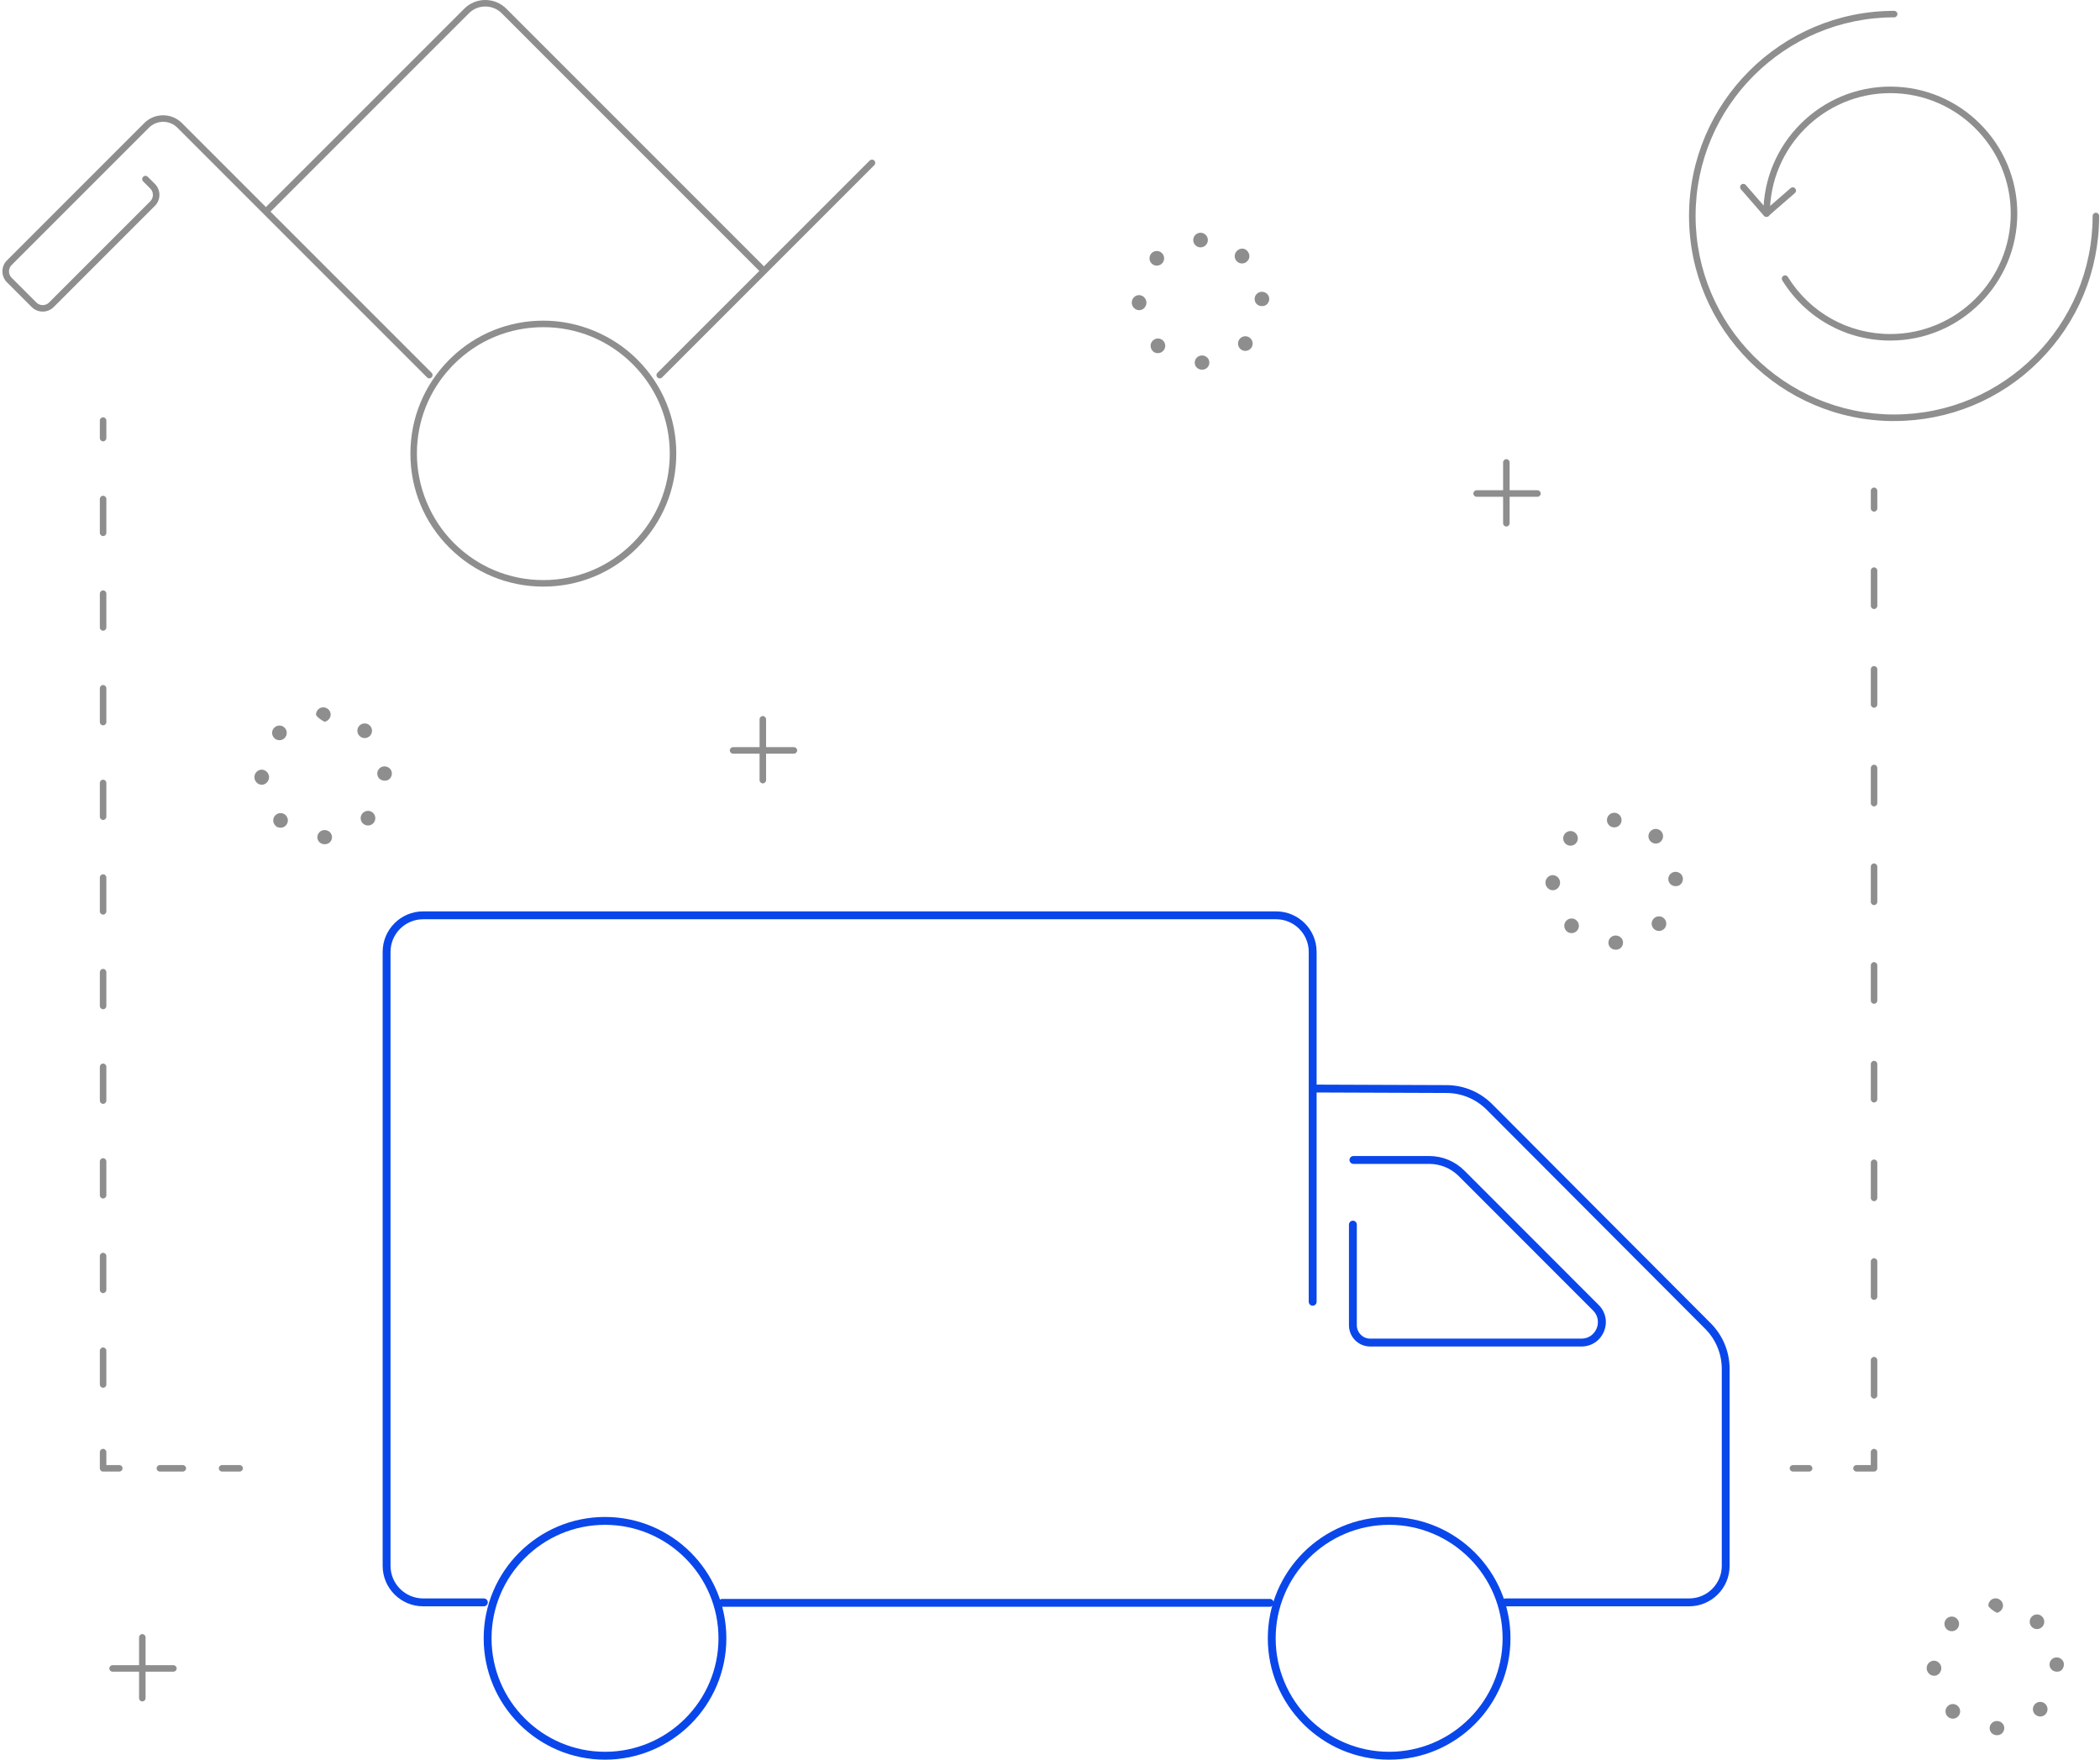 <svg width="370" height="310" viewBox="0 0 370 310" fill="none" xmlns="http://www.w3.org/2000/svg">
<g clip-path="url(#clip0_208_868)">
<path d="M265.273 282.984C264.888 282.984 264.579 282.67 264.579 282.29C264.579 281.91 264.893 281.596 265.273 281.596H297.619C300.785 281.596 303.362 279.019 303.362 275.854V241.19C303.362 238.508 302.321 235.987 300.427 234.087L261.947 195.509C260.053 193.615 257.543 192.563 254.862 192.552L231.644 192.464C231.259 192.464 230.95 192.15 230.95 191.765C230.95 191.385 231.264 191.076 231.644 191.076L254.862 191.165C257.906 191.176 260.769 192.37 262.922 194.529L301.402 233.107C303.56 235.271 304.743 238.139 304.743 241.19V275.854C304.743 279.785 301.545 282.984 297.614 282.984H265.267H265.273Z" fill="#0A47EB"/>
<path d="M127.256 283.066C126.876 283.066 126.562 282.752 126.562 282.372C126.562 281.993 126.87 281.679 127.256 281.679H223.722C224.107 281.679 224.415 281.993 224.415 282.372C224.415 282.752 224.101 283.066 223.722 283.066H127.256Z" fill="#0A47EB"/>
<path d="M74.549 282.983C70.618 282.983 67.419 279.785 67.419 275.854V167.688C67.419 163.757 70.618 160.558 74.549 160.558H224.845C228.776 160.558 231.975 163.757 231.975 167.688V229.336C231.975 229.716 231.661 230.029 231.281 230.029C230.901 230.029 230.587 229.716 230.587 229.336V167.688C230.587 164.522 228.011 161.946 224.845 161.946H74.549C71.384 161.946 68.807 164.522 68.807 167.688V275.854C68.807 279.019 71.384 281.596 74.549 281.596H85.252C85.632 281.596 85.946 281.91 85.946 282.29C85.946 282.67 85.632 282.983 85.252 282.983H74.549Z" fill="#0A47EB"/>
<path d="M106.598 310C94.81 310 85.219 300.409 85.219 288.621C85.219 276.834 94.81 267.243 106.598 267.243C118.386 267.243 127.977 276.834 127.977 288.621C127.977 300.409 118.386 310 106.598 310ZM106.598 268.63C95.576 268.63 86.607 277.599 86.607 288.621C86.607 299.644 95.576 308.613 106.598 308.613C117.62 308.613 126.589 299.644 126.589 288.621C126.589 277.599 117.62 268.63 106.598 268.63Z" fill="#0A47EB"/>
<path d="M244.753 310C232.965 310 223.375 300.409 223.375 288.621C223.375 276.834 232.965 267.243 244.753 267.243C256.541 267.243 266.132 276.834 266.132 288.621C266.132 300.409 256.541 310 244.753 310ZM244.753 268.63C233.731 268.63 224.762 277.599 224.762 288.621C224.762 299.644 233.731 308.613 244.753 308.613C255.776 308.613 264.745 299.644 264.745 288.621C264.745 277.599 255.776 268.63 244.753 268.63Z" fill="#0A47EB"/>
<path d="M241.411 237.214C239.347 237.214 237.673 235.535 237.673 233.476V215.742C237.673 215.357 237.987 215.048 238.367 215.048C238.746 215.048 239.06 215.362 239.06 215.742V233.476C239.06 234.77 240.117 235.827 241.411 235.827H278.63C280.061 235.827 280.953 234.902 281.311 234.038C281.669 233.173 281.691 231.885 280.684 230.872L257.031 207.208C255.633 205.81 253.777 205.044 251.806 205.044H238.46C238.08 205.044 237.766 204.731 237.766 204.351C237.766 203.971 238.08 203.657 238.46 203.657H251.806C254.151 203.657 256.354 204.571 258.017 206.228L281.669 229.892C282.919 231.142 283.277 232.936 282.6 234.566C281.922 236.201 280.403 237.214 278.635 237.214H241.417H241.411Z" fill="#0A47EB"/>
<path d="M95.736 103.343C89.481 103.343 83.595 100.903 79.169 96.482C74.742 92.056 72.309 86.176 72.309 79.916C72.309 73.656 74.748 67.775 79.169 63.349C79.301 63.217 79.439 63.079 79.576 62.953V64.582C75.623 68.739 73.454 74.162 73.454 79.916C73.454 85.669 75.772 91.461 79.978 95.668C84.184 99.874 89.778 102.192 95.73 102.192C101.682 102.192 107.275 99.874 111.482 95.668C115.688 91.461 118.006 85.867 118.006 79.916C118.006 73.964 115.688 68.37 111.482 64.164C107.275 59.957 101.682 57.639 95.73 57.639C89.778 57.639 84.184 59.957 79.978 64.164C79.84 64.301 79.708 64.439 79.576 64.577V62.953C83.953 58.779 89.668 56.489 95.73 56.489C101.792 56.489 107.87 58.928 112.297 63.349C116.723 67.775 119.157 73.656 119.157 79.916C119.157 86.176 116.718 92.056 112.297 96.482C107.87 100.909 101.99 103.343 95.73 103.343H95.736Z" fill="#8E8E8E"/>
<path d="M75.656 66.663C75.502 66.663 75.359 66.603 75.249 66.493L31.258 22.502C30.586 21.83 29.7 21.461 28.747 21.461C27.795 21.461 26.908 21.83 26.237 22.502L2.05 46.688C1.753 46.986 1.582 47.388 1.582 47.812C1.582 48.236 1.747 48.632 2.05 48.935L6.405 53.29C6.702 53.587 7.104 53.752 7.528 53.752C7.952 53.752 8.354 53.587 8.651 53.284L26.479 35.457C26.776 35.16 26.941 34.758 26.941 34.334C26.941 33.91 26.776 33.508 26.473 33.211L25.224 31.961C25.113 31.851 25.053 31.707 25.053 31.553C25.053 31.399 25.113 31.256 25.224 31.146C25.334 31.036 25.477 30.975 25.631 30.975C25.785 30.975 25.928 31.036 26.038 31.146L27.288 32.396C28.356 33.464 28.356 35.198 27.288 36.266L9.461 54.094C8.943 54.611 8.255 54.892 7.523 54.892C6.79 54.892 6.102 54.606 5.585 54.094L1.23 49.739C0.712 49.221 0.426 48.533 0.426 47.801C0.426 47.068 0.712 46.38 1.23 45.868L25.416 21.681C26.303 20.795 27.481 20.311 28.736 20.311C29.991 20.311 31.175 20.801 32.056 21.681L76.047 65.672C76.273 65.898 76.273 66.261 76.047 66.487C75.937 66.597 75.794 66.658 75.639 66.658L75.656 66.663Z" fill="#8E8E8E"/>
<path d="M116.244 66.663C116.09 66.663 115.947 66.603 115.837 66.493C115.727 66.382 115.666 66.239 115.666 66.085C115.666 65.931 115.727 65.788 115.837 65.678L153.226 28.288C153.336 28.178 153.479 28.118 153.634 28.118C153.788 28.118 153.931 28.178 154.041 28.288C154.151 28.398 154.212 28.542 154.212 28.696C154.212 28.85 154.151 28.993 154.041 29.103L116.652 66.493C116.541 66.603 116.398 66.663 116.244 66.663Z" fill="#8E8E8E"/>
<path d="M134.088 47.801C133.934 47.801 133.791 47.74 133.681 47.63L88.402 2.345C87.631 1.575 86.601 1.145 85.506 1.145C84.41 1.145 83.38 1.569 82.61 2.345L47.769 37.186C47.659 37.296 47.516 37.356 47.362 37.356C47.208 37.356 47.065 37.296 46.955 37.186C46.729 36.96 46.729 36.597 46.955 36.371L81.795 1.536C82.786 0.545 84.102 0 85.506 0C86.909 0 88.225 0.545 89.216 1.536L134.501 46.821C134.727 47.046 134.727 47.41 134.501 47.636C134.391 47.746 134.248 47.806 134.094 47.806L134.088 47.801Z" fill="#8E8E8E"/>
<path d="M333.048 59.996C325.247 59.996 318.133 56.032 314.02 49.392C313.938 49.26 313.916 49.106 313.949 48.957C313.982 48.808 314.075 48.682 314.208 48.599C314.301 48.544 314.4 48.511 314.51 48.511C314.714 48.511 314.896 48.616 315 48.786C318.904 55.085 325.654 58.845 333.054 58.845C344.753 58.845 354.273 49.326 354.273 37.626C354.273 25.926 344.753 16.407 333.054 16.407C321.354 16.407 311.835 25.926 311.835 37.626C311.835 37.946 311.576 38.199 311.262 38.199C310.948 38.199 310.689 37.94 310.689 37.626C310.689 25.293 320.726 15.256 333.059 15.256C345.392 15.256 355.429 25.293 355.429 37.626C355.429 49.959 345.392 59.996 333.059 59.996H333.048Z" fill="#8E8E8E"/>
<path d="M311.213 38.199C311.114 38.199 310.926 38.171 310.778 38.001L306.726 33.343C306.516 33.106 306.544 32.737 306.781 32.533C306.913 32.418 307.061 32.39 307.155 32.39C307.249 32.39 307.441 32.418 307.59 32.588L311.262 36.817L315.491 33.144C315.623 33.029 315.772 33.001 315.865 33.001C315.959 33.001 316.151 33.029 316.3 33.2C316.399 33.315 316.449 33.464 316.438 33.618C316.427 33.772 316.355 33.91 316.24 34.014L311.576 38.066C311.444 38.182 311.295 38.21 311.202 38.21L311.213 38.199Z" fill="#8E8E8E"/>
<path d="M333.72 74.179C313.8 74.179 297.591 57.964 297.591 38.039C297.591 18.114 313.806 1.91 333.736 1.91C334.056 1.91 334.309 2.169 334.309 2.483C334.309 2.797 334.05 3.056 333.736 3.056C314.444 3.056 298.748 18.747 298.748 38.033C298.748 57.32 314.439 73.022 333.725 73.022C353.012 73.022 368.703 57.331 368.703 38.05C368.703 37.731 368.962 37.477 369.276 37.477C369.59 37.477 369.849 37.736 369.849 38.05C369.849 47.729 366.088 56.813 359.267 63.624C352.45 70.429 343.377 74.173 333.72 74.173V74.179Z" fill="#8E8E8E"/>
<path d="M330.191 90.134C329.872 90.134 329.619 89.876 329.619 89.562V86.468C329.619 86.148 329.877 85.895 330.191 85.895C330.505 85.895 330.764 86.154 330.764 86.468V89.562C330.764 89.881 330.505 90.134 330.191 90.134Z" fill="#8E8E8E"/>
<path d="M330.191 246.387C329.872 246.387 329.619 246.128 329.619 245.814V239.62C329.619 239.301 329.877 239.048 330.191 239.048C330.505 239.048 330.764 239.306 330.764 239.62V245.814C330.764 246.134 330.505 246.387 330.191 246.387ZM330.191 229C329.872 229 329.619 228.741 329.619 228.427V222.233C329.619 221.914 329.877 221.661 330.191 221.661C330.505 221.661 330.764 221.919 330.764 222.233V228.427C330.764 228.746 330.505 229 330.191 229ZM330.191 211.613C329.872 211.613 329.619 211.354 329.619 211.04V204.846C329.619 204.527 329.877 204.273 330.191 204.273C330.505 204.273 330.764 204.532 330.764 204.846V211.04C330.764 211.359 330.505 211.613 330.191 211.613ZM330.191 194.226C329.872 194.226 329.619 193.967 329.619 193.653V187.459C329.619 187.14 329.877 186.886 330.191 186.886C330.505 186.886 330.764 187.145 330.764 187.459V193.653C330.764 193.972 330.505 194.226 330.191 194.226ZM330.191 176.838C329.872 176.838 329.619 176.58 329.619 176.266V170.072C329.619 169.753 329.877 169.499 330.191 169.499C330.505 169.499 330.764 169.758 330.764 170.072V176.266C330.764 176.585 330.505 176.838 330.191 176.838ZM330.191 159.451C329.872 159.451 329.619 159.193 329.619 158.879V152.685C329.619 152.365 329.877 152.112 330.191 152.112C330.505 152.112 330.764 152.371 330.764 152.685V158.879C330.764 159.198 330.505 159.451 330.191 159.451ZM330.191 142.064C329.872 142.064 329.619 141.805 329.619 141.492V135.298C329.619 134.978 329.877 134.725 330.191 134.725C330.505 134.725 330.764 134.984 330.764 135.298V141.492C330.764 141.811 330.505 142.064 330.191 142.064ZM330.191 124.677C329.872 124.677 329.619 124.418 329.619 124.105V117.911C329.619 117.591 329.877 117.338 330.191 117.338C330.505 117.338 330.764 117.597 330.764 117.911V124.105C330.764 124.424 330.505 124.677 330.191 124.677ZM330.191 107.29C329.872 107.29 329.619 107.031 329.619 106.717V100.524C329.619 100.204 329.877 99.951 330.191 99.951C330.505 99.951 330.764 100.21 330.764 100.524V106.717C330.764 107.037 330.505 107.29 330.191 107.29Z" fill="#8E8E8E"/>
<path d="M327.092 259.248C326.772 259.248 326.519 258.99 326.519 258.676C326.519 258.362 326.778 258.103 327.092 258.103H329.613V255.818C329.613 255.499 329.872 255.246 330.186 255.246C330.5 255.246 330.758 255.504 330.758 255.818V258.676C330.758 258.995 330.5 259.248 330.186 259.248H327.092Z" fill="#8E8E8E"/>
<path d="M315.898 259.248C315.579 259.248 315.326 258.989 315.326 258.676C315.326 258.362 315.584 258.103 315.898 258.103H318.756C319.075 258.103 319.328 258.362 319.328 258.676C319.328 258.989 319.07 259.248 318.756 259.248H315.898Z" fill="#8E8E8E"/>
<path d="M18.165 77.752C17.846 77.752 17.592 77.493 17.592 77.18V74.085C17.592 73.766 17.851 73.513 18.165 73.513C18.479 73.513 18.738 73.772 18.738 74.085V77.18C18.738 77.499 18.479 77.752 18.165 77.752Z" fill="#8E8E8E"/>
<path d="M18.165 244.482C17.846 244.482 17.592 244.223 17.592 243.909V237.952C17.592 237.633 17.851 237.379 18.165 237.379C18.479 237.379 18.738 237.638 18.738 237.952V243.909C18.738 244.229 18.479 244.482 18.165 244.482ZM18.165 227.811C17.846 227.811 17.592 227.552 17.592 227.238V221.281C17.592 220.961 17.851 220.708 18.165 220.708C18.479 220.708 18.738 220.967 18.738 221.281V227.238C18.738 227.557 18.479 227.811 18.165 227.811ZM18.165 211.139C17.846 211.139 17.592 210.88 17.592 210.567V204.609C17.592 204.29 17.851 204.037 18.165 204.037C18.479 204.037 18.738 204.296 18.738 204.609V210.567C18.738 210.886 18.479 211.139 18.165 211.139ZM18.165 194.468C17.846 194.468 17.592 194.209 17.592 193.895V187.938C17.592 187.619 17.851 187.365 18.165 187.365C18.479 187.365 18.738 187.624 18.738 187.938V193.895C18.738 194.215 18.479 194.468 18.165 194.468ZM18.165 177.797C17.846 177.797 17.592 177.538 17.592 177.224V171.267C17.592 170.947 17.851 170.694 18.165 170.694C18.479 170.694 18.738 170.953 18.738 171.267V177.224C18.738 177.543 18.479 177.797 18.165 177.797ZM18.165 161.125C17.846 161.125 17.592 160.866 17.592 160.553V154.595C17.592 154.276 17.851 154.023 18.165 154.023C18.479 154.023 18.738 154.282 18.738 154.595V160.553C18.738 160.872 18.479 161.125 18.165 161.125ZM18.165 144.454C17.846 144.454 17.592 144.195 17.592 143.881V137.93C17.592 137.61 17.851 137.357 18.165 137.357C18.479 137.357 18.738 137.616 18.738 137.93V143.881C18.738 144.201 18.479 144.454 18.165 144.454ZM18.165 127.782C17.846 127.782 17.592 127.524 17.592 127.21V121.253C17.592 120.933 17.851 120.68 18.165 120.68C18.479 120.68 18.738 120.939 18.738 121.253V127.21C18.738 127.529 18.479 127.782 18.165 127.782ZM18.165 111.111C17.846 111.111 17.592 110.852 17.592 110.539V104.581C17.592 104.262 17.851 104.009 18.165 104.009C18.479 104.009 18.738 104.268 18.738 104.581V110.539C18.738 110.858 18.479 111.111 18.165 111.111ZM18.165 94.44C17.846 94.44 17.592 94.181 17.592 93.867V87.91C17.592 87.591 17.851 87.337 18.165 87.337C18.479 87.337 18.738 87.596 18.738 87.91V93.867C18.738 94.186 18.479 94.44 18.165 94.44Z" fill="#8E8E8E"/>
<path d="M18.165 259.248C17.846 259.248 17.592 258.99 17.592 258.676V255.818C17.592 255.499 17.851 255.246 18.165 255.246C18.479 255.246 18.738 255.504 18.738 255.818V258.103H21.022C21.342 258.103 21.595 258.362 21.595 258.676C21.595 258.99 21.336 259.248 21.022 259.248H18.165Z" fill="#8E8E8E"/>
<path d="M28.169 259.248C27.849 259.248 27.596 258.989 27.596 258.676C27.596 258.362 27.855 258.103 28.169 258.103H32.215C32.535 258.103 32.788 258.362 32.788 258.676C32.788 258.989 32.529 259.248 32.215 259.248H28.169Z" fill="#8E8E8E"/>
<path d="M39.125 259.248C38.806 259.248 38.553 258.989 38.553 258.676C38.553 258.362 38.812 258.103 39.125 258.103H42.219C42.539 258.103 42.792 258.362 42.792 258.676C42.792 258.989 42.533 259.248 42.219 259.248H39.125Z" fill="#8E8E8E"/>
<path d="M265.406 92.755C265.086 92.755 264.833 92.496 264.833 92.182V81.463C264.833 81.143 265.092 80.89 265.406 80.89C265.719 80.89 265.978 81.149 265.978 81.463V92.182C265.978 92.502 265.719 92.755 265.406 92.755Z" fill="#8E8E8E"/>
<path d="M260.164 87.514C259.845 87.514 259.591 87.255 259.591 86.941C259.591 86.627 259.85 86.368 260.164 86.368H270.884C271.203 86.368 271.456 86.627 271.456 86.941C271.456 87.255 271.197 87.514 270.884 87.514H260.164Z" fill="#8E8E8E"/>
<path d="M25.075 299.743C24.755 299.743 24.502 299.484 24.502 299.17V288.451C24.502 288.131 24.761 287.878 25.075 287.878C25.388 287.878 25.647 288.137 25.647 288.451V299.17C25.647 299.49 25.388 299.743 25.075 299.743Z" fill="#8E8E8E"/>
<path d="M19.833 294.501C19.514 294.501 19.261 294.243 19.261 293.929C19.261 293.615 19.52 293.356 19.833 293.356H30.553C30.872 293.356 31.126 293.615 31.126 293.929C31.126 294.243 30.867 294.501 30.553 294.501H19.833Z" fill="#8E8E8E"/>
<path d="M134.402 138.012C134.082 138.012 133.829 137.753 133.829 137.439V126.72C133.829 126.4 134.088 126.147 134.402 126.147C134.716 126.147 134.974 126.406 134.974 126.72V137.439C134.974 137.759 134.716 138.012 134.402 138.012Z" fill="#8E8E8E"/>
<path d="M129.16 132.771C128.841 132.771 128.588 132.512 128.588 132.198C128.588 131.884 128.847 131.625 129.16 131.625H139.88C140.199 131.625 140.453 131.884 140.453 132.198C140.453 132.512 140.194 132.771 139.88 132.771H129.16Z" fill="#8E8E8E"/>
<path d="M211.79 65.127C211.074 65.127 210.518 64.61 210.502 63.922C210.491 63.58 210.617 63.261 210.849 63.019C211.085 62.771 211.41 62.633 211.757 62.622C212.495 62.622 213.062 63.156 213.073 63.839C213.084 64.186 212.957 64.511 212.721 64.753C212.489 64.99 212.176 65.122 211.845 65.122H211.785L211.79 65.127ZM204.011 62.215C203.642 62.215 203.361 62.11 203.146 61.89L203.069 61.807C202.607 61.279 202.607 60.53 203.086 60.029C203.333 59.776 203.664 59.633 204.016 59.633C204.352 59.633 204.666 59.759 204.908 59.99C205.156 60.227 205.293 60.552 205.304 60.893C205.31 61.235 205.183 61.565 204.941 61.813C204.693 62.072 204.363 62.215 204.011 62.215ZM219.416 61.818C219.085 61.818 218.771 61.692 218.529 61.466C218.012 60.981 217.99 60.161 218.474 59.644C218.722 59.385 219.052 59.236 219.416 59.236C219.746 59.236 220.06 59.363 220.302 59.589C220.82 60.073 220.847 60.893 220.357 61.411C220.109 61.67 219.779 61.818 219.416 61.818ZM200.696 54.644C200.008 54.644 199.413 54.039 199.408 53.318C199.402 52.596 199.969 51.996 200.685 51.991C201.39 51.991 201.979 52.591 201.99 53.301C201.99 53.659 201.852 54.011 201.599 54.27C201.362 54.512 201.054 54.644 200.735 54.644H200.702H200.696ZM222.339 53.929C221.629 53.929 221.078 53.411 221.056 52.723C221.045 52.382 221.161 52.062 221.392 51.815C221.623 51.561 221.948 51.418 222.295 51.401C223.044 51.401 223.605 51.936 223.627 52.613C223.638 52.965 223.512 53.312 223.27 53.56C223.044 53.797 222.747 53.923 222.427 53.923H222.339V53.929ZM203.818 46.799C203.476 46.799 203.157 46.667 202.915 46.43C202.408 45.929 202.403 45.108 202.898 44.602C203.141 44.354 203.471 44.217 203.818 44.217C204.165 44.217 204.479 44.349 204.726 44.591C204.969 44.833 205.106 45.158 205.112 45.499C205.112 45.846 204.98 46.171 204.737 46.413C204.495 46.661 204.165 46.793 203.818 46.793V46.799ZM218.837 46.413C218.606 46.413 218.265 46.358 217.968 46.083C217.714 45.852 217.566 45.532 217.549 45.18C217.533 44.833 217.654 44.503 217.885 44.25C218.149 43.963 218.507 43.798 218.876 43.798C219.074 43.798 219.366 43.848 219.636 44.084L219.685 44.129C220.236 44.668 220.285 45.45 219.795 45.984C219.548 46.259 219.201 46.413 218.843 46.413H218.837ZM211.526 43.578C210.816 43.578 210.238 43 210.238 42.29C210.238 41.579 210.816 41.001 211.526 41.001C212.236 41.001 212.814 41.579 212.814 42.29C212.814 43 212.236 43.578 211.526 43.578Z" fill="#8E8E8E"/>
<path d="M57.206 148.732C56.49 148.732 55.934 148.214 55.918 147.526C55.907 147.19 56.033 146.871 56.259 146.628C56.496 146.381 56.821 146.238 57.173 146.232C57.911 146.232 58.478 146.766 58.495 147.449C58.505 147.796 58.379 148.115 58.142 148.357C57.911 148.594 57.597 148.726 57.267 148.726H57.206V148.732ZM49.427 145.819C49.085 145.819 48.821 145.726 48.612 145.544L48.551 145.483C48.023 144.949 48.001 144.156 48.502 143.639C48.749 143.386 49.08 143.242 49.432 143.242C49.768 143.242 50.082 143.369 50.324 143.6C50.572 143.837 50.709 144.162 50.72 144.503C50.726 144.845 50.599 145.175 50.357 145.423C50.109 145.682 49.779 145.825 49.427 145.825V145.819ZM64.832 145.423C64.501 145.423 64.187 145.296 63.951 145.076C63.433 144.591 63.406 143.771 63.896 143.253C64.143 142.995 64.474 142.846 64.837 142.846C65.167 142.846 65.481 142.973 65.724 143.198C66.241 143.683 66.263 144.503 65.779 145.021C65.531 145.28 65.201 145.428 64.837 145.428L64.832 145.423ZM46.112 138.249C45.424 138.249 44.829 137.643 44.824 136.922C44.818 136.201 45.385 135.601 46.101 135.59C46.806 135.59 47.395 136.19 47.406 136.9C47.406 137.258 47.268 137.61 47.01 137.869C46.773 138.111 46.465 138.243 46.145 138.243H46.112V138.249ZM67.755 137.533C67.061 137.533 66.494 137.004 66.472 136.327C66.461 135.986 66.577 135.667 66.808 135.419C67.039 135.166 67.364 135.022 67.711 135.011C68.46 135.011 69.021 135.545 69.043 136.223C69.055 136.575 68.928 136.922 68.686 137.17C68.46 137.406 68.163 137.533 67.843 137.533H67.755ZM49.234 130.403C48.892 130.403 48.568 130.271 48.325 130.029C47.819 129.528 47.813 128.713 48.314 128.206C48.557 127.959 48.882 127.821 49.234 127.821C49.586 127.821 49.895 127.953 50.142 128.195C50.649 128.696 50.654 129.511 50.153 130.018C49.906 130.265 49.581 130.403 49.234 130.403ZM64.254 130.029C63.929 130.029 63.62 129.908 63.384 129.687C63.13 129.456 62.982 129.137 62.965 128.79C62.949 128.449 63.07 128.118 63.301 127.865C63.549 127.595 63.885 127.447 64.254 127.447C64.578 127.447 64.887 127.568 65.129 127.788C65.652 128.267 65.685 129.082 65.206 129.61C64.964 129.875 64.617 130.029 64.259 130.029H64.254ZM57.19 127.166C56.375 126.747 55.687 126.142 55.676 125.899C55.676 125.189 56.248 124.611 56.953 124.611C57.658 124.611 58.263 125.189 58.263 125.899C58.263 126.533 57.718 127.056 57.19 127.166Z" fill="#8E8E8E"/>
<path d="M284.675 167.308C283.96 167.308 283.404 166.79 283.387 166.102C283.376 165.766 283.503 165.447 283.728 165.205C283.965 164.957 284.29 164.814 284.642 164.808C285.386 164.808 285.947 165.342 285.964 166.025C285.975 166.372 285.848 166.697 285.611 166.939C285.38 167.176 285.066 167.308 284.736 167.308H284.675ZM276.896 164.39C276.56 164.39 276.241 164.263 276.004 164.027C275.492 163.531 275.475 162.716 275.971 162.204C276.219 161.951 276.543 161.808 276.896 161.808C277.248 161.808 277.551 161.934 277.788 162.171C278.035 162.413 278.179 162.733 278.184 163.074C278.19 163.421 278.063 163.746 277.821 163.994C277.573 164.247 277.243 164.39 276.89 164.39H276.896ZM292.301 164.01C291.976 164.01 291.662 163.883 291.414 163.658C291.161 163.421 291.018 163.102 291.007 162.76C290.996 162.413 291.123 162.089 291.359 161.835C291.602 161.577 291.937 161.433 292.295 161.433C292.626 161.433 292.939 161.56 293.182 161.786C293.429 162.022 293.578 162.342 293.584 162.689C293.595 163.036 293.468 163.36 293.237 163.608L293.215 163.63C292.956 163.872 292.626 164.01 292.295 164.01H292.301ZM273.581 156.831C272.893 156.831 272.298 156.225 272.293 155.504C272.293 155.157 272.42 154.826 272.667 154.568C272.91 154.314 273.229 154.177 273.57 154.171C274.275 154.171 274.864 154.771 274.875 155.487C274.875 155.845 274.738 156.197 274.479 156.456C274.242 156.698 273.934 156.831 273.614 156.831H273.581ZM295.23 156.115C294.52 156.115 293.969 155.597 293.942 154.909C293.93 154.568 294.046 154.248 294.277 154.001C294.509 153.747 294.833 153.604 295.18 153.588C295.929 153.588 296.491 154.122 296.513 154.799C296.524 155.151 296.397 155.498 296.155 155.746C295.929 155.983 295.632 156.109 295.312 156.109H295.224L295.23 156.115ZM276.709 148.985C276.367 148.985 276.048 148.853 275.806 148.616C275.299 148.115 275.294 147.295 275.789 146.788C276.031 146.54 276.362 146.403 276.709 146.403C277.055 146.403 277.369 146.535 277.617 146.777C278.124 147.278 278.129 148.099 277.628 148.605C277.386 148.853 277.055 148.985 276.709 148.985ZM291.728 148.611C291.403 148.611 291.095 148.489 290.858 148.269C290.605 148.038 290.456 147.719 290.44 147.377C290.423 147.036 290.544 146.706 290.781 146.447C291.029 146.177 291.365 146.028 291.728 146.028C292.053 146.028 292.361 146.149 292.604 146.37C292.857 146.601 293.006 146.92 293.017 147.262C293.033 147.608 292.912 147.933 292.681 148.192C292.438 148.456 292.092 148.611 291.728 148.611ZM284.417 145.764C283.706 145.764 283.128 145.186 283.128 144.476C283.128 143.765 283.706 143.182 284.417 143.182C285.127 143.182 285.705 143.76 285.705 144.476C285.705 145.191 285.127 145.764 284.417 145.764Z" fill="#8E8E8E"/>
<path d="M351.845 305.694C351.13 305.694 350.573 305.177 350.557 304.489C350.546 304.153 350.673 303.833 350.898 303.591C351.135 303.343 351.46 303.2 351.812 303.189C352.55 303.189 353.117 303.723 353.134 304.406C353.139 304.747 353.018 305.072 352.776 305.32C352.545 305.557 352.236 305.689 351.9 305.689H351.84L351.845 305.694ZM344.066 302.776C343.73 302.776 343.411 302.65 343.174 302.419C342.662 301.923 342.645 301.108 343.141 300.596C343.383 300.343 343.713 300.2 344.066 300.2C344.418 300.2 344.721 300.326 344.963 300.563C345.211 300.8 345.354 301.125 345.36 301.466C345.365 301.807 345.238 302.138 344.996 302.385C344.748 302.639 344.418 302.782 344.066 302.782V302.776ZM359.471 302.396C359.146 302.396 358.827 302.27 358.584 302.044C358.331 301.807 358.188 301.488 358.177 301.147C358.166 300.8 358.293 300.475 358.529 300.222C358.772 299.963 359.107 299.82 359.465 299.82C359.796 299.82 360.109 299.946 360.352 300.172C360.599 300.409 360.748 300.728 360.754 301.081C360.765 301.422 360.638 301.752 360.407 301.995L360.39 302.017C360.131 302.264 359.801 302.402 359.471 302.402V302.396ZM340.751 295.217C340.063 295.217 339.468 294.611 339.463 293.89C339.457 293.169 340.025 292.569 340.74 292.563C341.445 292.563 342.034 293.163 342.045 293.874C342.045 294.232 341.907 294.589 341.649 294.848C341.412 295.09 341.104 295.223 340.784 295.223H340.751V295.217ZM362.4 294.501C361.69 294.501 361.139 293.984 361.111 293.296C361.1 292.949 361.216 292.624 361.447 292.376C361.673 292.134 361.987 291.991 362.328 291.98C363.06 291.98 363.639 292.536 363.639 293.196C363.639 293.846 363.242 294.501 362.482 294.501H362.394H362.4ZM343.879 287.371C343.537 287.371 343.218 287.239 342.976 287.003C342.469 286.501 342.464 285.681 342.959 285.175C343.201 284.927 343.532 284.789 343.879 284.789C344.225 284.789 344.545 284.921 344.787 285.164C345.293 285.665 345.299 286.485 344.798 286.991C344.556 287.239 344.225 287.371 343.879 287.371ZM358.898 286.997C358.573 286.997 358.265 286.876 358.028 286.656C357.505 286.177 357.472 285.356 357.951 284.833C358.199 284.563 358.535 284.415 358.898 284.415C359.223 284.415 359.531 284.536 359.768 284.756C360.291 285.235 360.324 286.056 359.845 286.579C359.603 286.843 359.256 286.997 358.898 286.997ZM351.84 284.134C351.025 283.716 350.337 283.11 350.326 282.868C350.326 282.157 350.898 281.579 351.603 281.579C352.308 281.579 352.913 282.157 352.913 282.868C352.913 283.501 352.368 284.024 351.84 284.134Z" fill="#8E8E8E"/>
</g>
<defs>
<clipPath id="clip0_208_868">
<rect width="369.412" height="310" fill="white" transform="translate(0.437)"/>
</clipPath>
</defs>
</svg>
